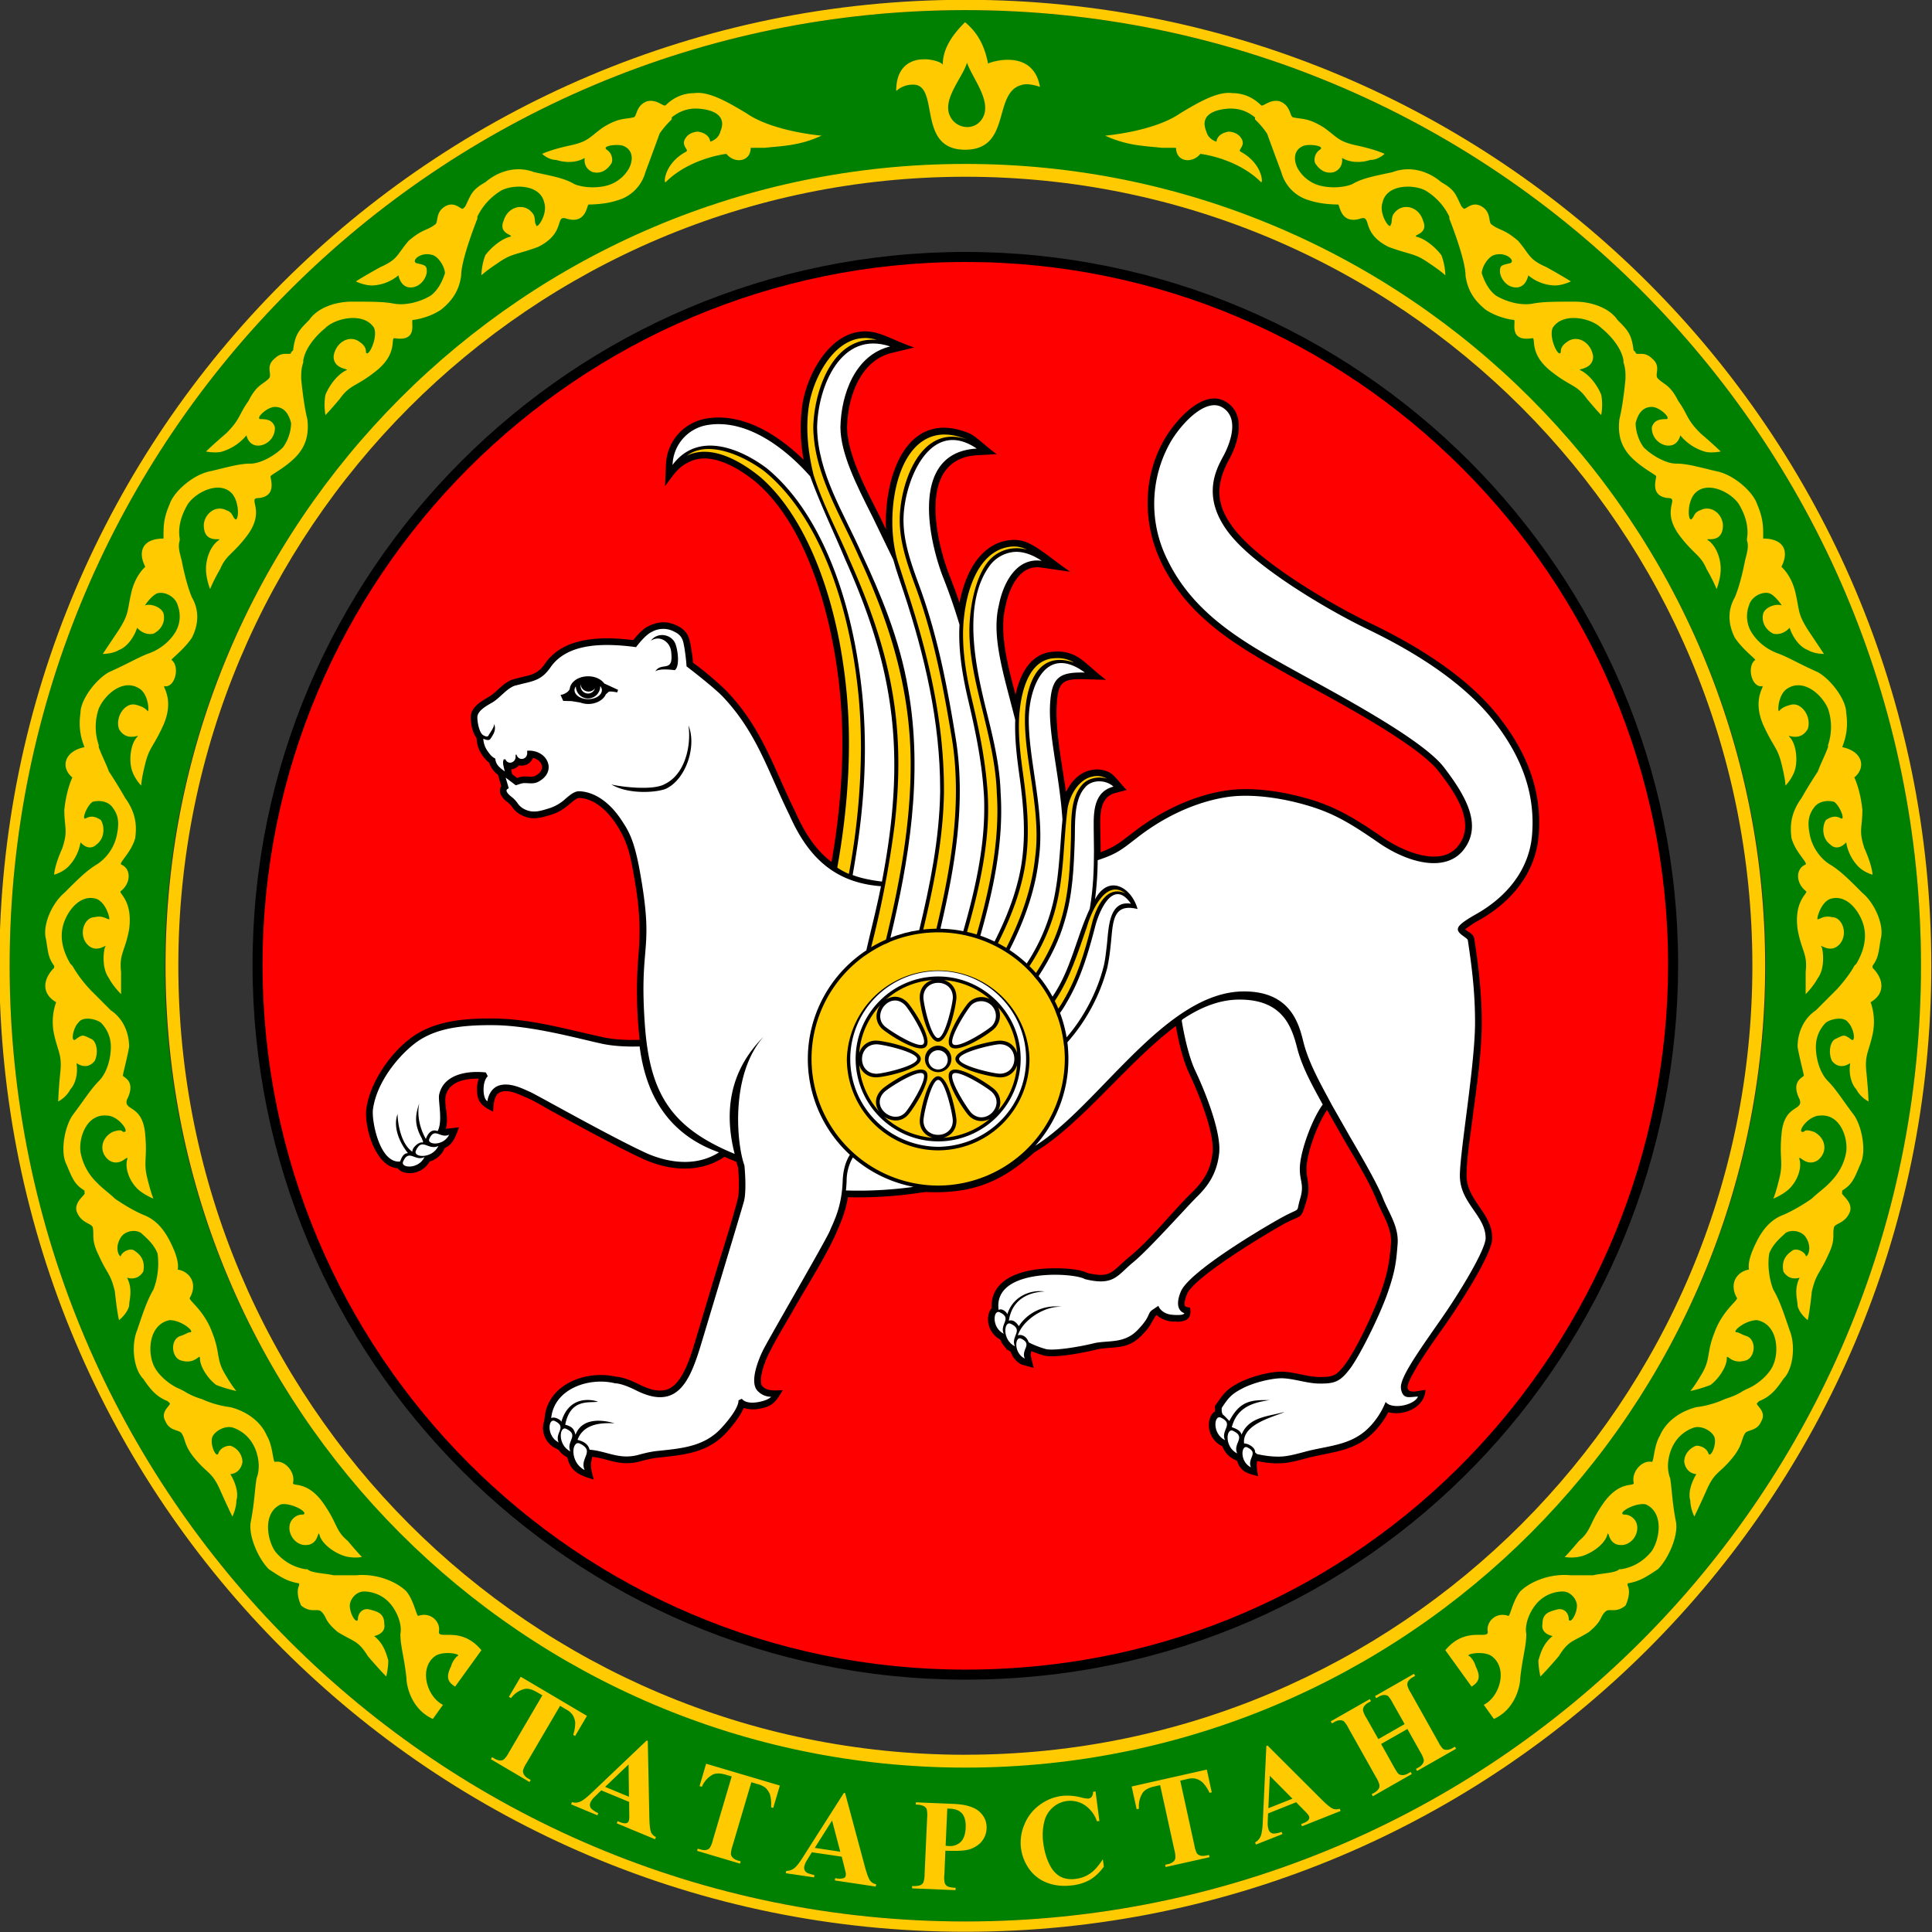 <svg xmlns="http://www.w3.org/2000/svg" viewBox="0 0 600 600" height="600mm" width="600mm"><rect x="0" y="0" width="600" height="600" fill="#333333" stroke="none"/><path style="fill:#000;fill-rule:evenodd;fill-opacity:1" d="M455.369 154.532c-8.547 0-15.501-6.955-15.501-15.546 0-8.547 6.954-15.501 15.5-15.501 8.547 0 15.501 6.954 15.501 15.501 0 8.274-6.59 15.546-15.5 15.546zm0-.266c-8.4 0-15.235-6.836-15.235-15.28 0-8.4 6.834-15.235 15.235-15.235 8.4 0 15.234 6.834 15.234 15.236 0 8.131-6.478 15.279-15.234 15.279z" transform="matrix(14.281 0 0 14.281 -6203.327 -1685.246)"/><path style="fill:green;fill-rule:evenodd;fill-opacity:1" d="M455.37 159.791c11.447 0 20.781-9.29 20.781-20.783 0-11.491-9.334-20.782-20.782-20.782-11.449 0-20.783 9.29-20.783 20.782s9.334 20.783 20.783 20.783zm-.001-3.374c9.59 0 17.408-7.782 17.408-17.409 0-9.626-7.819-17.408-17.408-17.408-9.59 0-17.41 7.782-17.41 17.408 0 9.627 7.82 17.41 17.41 17.41z" transform="matrix(14.281 0 0 14.281 -6203.327 -1685.246)"/><path style="fill:#ffcb00;fill-rule:evenodd" d="M455.37 160.015c11.57 0 21.005-9.39 21.005-21.007 0-11.615-9.435-21.006-21.006-21.006-11.572 0-21.007 9.391-21.007 21.006 0 11.616 9.435 21.007 21.007 21.007zm0-.224c11.447 0 20.781-9.29 20.781-20.783 0-11.491-9.334-20.782-20.782-20.782-11.449 0-20.783 9.29-20.783 20.782s9.334 20.783 20.783 20.783z" transform="matrix(14.281 0 0 14.281 -6203.327 -1685.246)"/><path style="fill:#ffcb00;fill-rule:evenodd" d="m447.14 155.32-.257.438-.042-.025a.837.837 0 0 0 .044-.267.375.375 0 0 0-.066-.18.44.44 0 0 0-.145-.114l-.118-.071-.73 1.246a.551.551 0 0 0-.077.163.153.153 0 0 0 .02.085.233.233 0 0 0 .095.088l.053.031-.026.044-.84-.496.026-.043.054.03a.258.258 0 0 0 .127.042.126.126 0 0 0 .082-.03.553.553 0 0 0 .101-.142l.73-1.246-.115-.067c-.109-.064-.201-.088-.277-.07a.524.524 0 0 0-.29.198l-.046-.028.257-.437zm-2.295-1.428c-.44-.53-.925-.222-.925-.396.045-.22-.176-.441-.44-.353-.044.043-.089-.308-.264-.528-.22-.22-.662-.397-1.1-.352h-.485c-.177-.045-.485-.045-.572-.133h-.044a1.048 1.048 0 0 1-.661-.395c-.176-.265-.264-.838.132-1.015.22-.043.616.177.485.222-.045 0-.133 0-.22.087-.178.177-.044.528.22.573.352.043.308-.353.352-.221.044.176.264.354.484.442.22.087.44.042.44.042s-.088-.087-.309-.35c-.264-.221-.219-.353-.484-.75-.395-.616-.747-.396-.703-.528.042-.22-.178-.485-.397-.44-.044 0-.044-.352-.176-.572-.133-.309-.442-.53-.793-.618-.352-.043-.616-.175-.616-.175a1.532 1.532 0 0 1-.397-.177l-.088-.044c-.218-.088-.483-.309-.572-.527-.132-.31-.088-.881.354-.97.262 0 .57.265.438.265-.043 0-.087.044-.22.086-.218.09-.175.486.044.53.309.089.397-.176.397-.044 0 .176.176.44.352.572.22.088.44.132.44.132s-.087-.089-.264-.396c-.176-.308-.088-.44-.264-.88-.176-.485-.528-.705-.485-.75.178-.31 0-.571-.264-.615 0 0 .044-.133-.087-.44-.133-.309-.31-.618-.661-.75-.308-.132-.617-.352-.617-.352-.088-.088-.264-.22-.352-.308l-.043-.044a1.216 1.216 0 0 1-.353-.66c-.044-.309.132-.837.572-.794.265 0 .53.397.352.353-.042-.043-.087-.043-.22 0-.264.132-.308.44-.088.616.266.177.44-.175.396 0-.044.177.045.441.22.616.133.133.353.221.353.221s-.044-.088-.132-.441c-.088-.352 0-.439-.044-.924-.044-.704-.485-.527-.397-.792.22-.44-.13-.484-.088-.53 0-.042.088-.35.133-.615 0-.308-.133-.617-.397-.792l-.44-.441a2.754 2.754 0 0 1-.397-.529l-.044-.044c-.131-.22-.22-.484-.176-.748.045-.308.353-.793.75-.66.219.088.307.483.263.44-.044 0-.132-.088-.308-.045-.22 0-.352.353-.176.574.22.263.484-.045.397.087-.045.176-.045.485.087.661.088.176.266.352.266.352v-.484c-.045-.397.086-.44.175-.925.088-.66-.263-.793-.175-.836.22-.177.22-.486 0-.574-.045-.043.22-.263.307-.57.043-.31 0-.574-.22-.88-.175-.31-.353-.574-.353-.574-.044-.133-.176-.396-.22-.529v-.044a1.229 1.229 0 0 1 0-.792c.133-.308.528-.66.88-.44.221.132.221.571.177.484-.044-.044-.088-.089-.264-.132-.22-.045-.44.264-.352.53.175.307.483.086.395.174-.13.133-.175.44-.13.66.043.22.218.397.218.397s0-.133.09-.485c.087-.352.175-.352.395-.838.264-.615-.088-.88.044-.836.22 0 .308-.438.133-.572-.043 0 .263-.219.44-.484.133-.264.176-.572 0-.88-.132-.309-.22-.792-.22-.792-.045-.177-.089-.309-.045-.441v-.044c-.044-.265.044-.528.177-.749.176-.264.704-.528.969-.22.176.22.132.66.043.529-.043-.044-.043-.133-.176-.177-.264-.132-.528.133-.484.397.043.353.44.175.308.264-.175.132-.265.396-.265.616 0 .22.09.44.09.44s.043-.132.219-.44c.132-.308.265-.308.57-.705.443-.572 0-.836.266-.836.441-.045.22-.483.265-.483.044-.045.307-.178.527-.397.222-.222.309-.485.266-.837-.088-.352-.133-.88-.133-.88 0-.133 0-.221.045-.353v-.044c.044-.264.264-.528.483-.706.22-.218.837-.35 1.058 0 .087.223-.133.662-.178.53 0-.044 0-.132-.13-.22-.221-.176-.53 0-.573.309 0 .307.396.263.264.307-.176.089-.352.309-.441.529-.044.22 0 .44 0 .44s.089-.088.31-.351c.219-.31.352-.265.748-.574.529-.396.352-.747.44-.747.528.087.352-.353.397-.397.043 0 .351-.044.616-.221.22-.176.396-.395.44-.749 0-.352.352-1.232.352-1.232v-.044a1.34 1.34 0 0 1 .529-.573c.264-.132.836-.132.925.266.087.263-.177.615-.177.483-.045-.044 0-.176-.088-.263-.176-.22-.528-.133-.617.175-.132.308.265.308.132.352-.175.044-.395.219-.529.397-.087.219-.087.439-.087.439s.087-.088.352-.263c.308-.22.397-.176.88-.354.618-.307.354-.703.618-.615.439.132.439-.308.484-.308.044 0 .351 0 .616-.088a.874.874 0 0 0 .617-.616c.132-.353.308-.837.308-.837.088-.133.176-.221.263-.31v-.043c.221-.176.441-.22.706-.176.264.044.484.176.352.486-.043.174-.221.218-.221.218s0-.175-.264-.218c0 0-.175 0-.264.13-.131.178.089.266 0 .308-.484.265-.484.705-.44.66.529-.527 1.321-.615 1.321-.615.177.22.528.176.528-.132h.308c.397-.043.75-.043 1.233-.264 0 0-1.057-.087-1.629-.484-.44-.266-.836-.486-1.145-.44-.22 0-.44.088-.615.263-.045.044-.178-.132-.396-.089-.266.089-.222.353-.31.353-.175.044-.307 0-.66.22-.308.22-.308.308-.748.398-.397.088-.573.175-.573.175s.132.132.309.132c.13.044.396.088.617-.044 0 0-.045.22.175.309.176.044.308-.045.396-.177.044-.044.044-.22-.088-.307-.132-.088.22-.133.353-.088.22.088.22.307.131.483a.792.792 0 0 1-.396.352c-.22.09-.571.09-.792 0-.221-.132-.485-.176-.882-.263-.351-.134-.747-.045-1.057.219-.307.176-.307.264-.439.529l-.044.043c-.044.045-.176-.175-.397-.043-.22.133-.132.352-.22.396-.175.132-.264.088-.57.351-.266.31-.221.397-.62.574-.395.22-.526.308-.526.308s.175.088.352.088a.938.938 0 0 0 .573-.221s.042.264.263.264c.22 0 .353-.219.353-.352 0-.132-.044-.132-.221-.175-.132-.045.088-.263.353-.176.131.043.263.264.263.396-.043.133-.132.352-.308.484-.22.132-.528.22-.792.177-.22-.045-.484-.045-.925-.045-.353 0-.748.133-.925.397-.22.22-.309.308-.351.66l-.044.044c0 .089-.177-.044-.353.132-.22.176-.044.353-.132.44-.132.133-.265.133-.44.484-.22.309-.176.397-.485.705-.308.264-.44.397-.44.397s.22.043.352 0a1.09 1.09 0 0 0 .527-.353s.046.263.31.22a.385.385 0 0 0 .308-.395c-.044-.133-.132-.177-.309-.177-.132 0 .133-.265.309-.265.22 0 .308.177.353.353a.935.935 0 0 1-.177.527c-.176.177-.485.353-.703.353-.265 0-.53.088-.926.177-.353.089-.748.44-.835.704-.134.309-.134.484-.134.704v.045c-.44 0-.573.264-.396.615 0 0-.22.178-.307.574-.09.396-.045.44-.265.792l-.353.528s.22 0 .353-.087c.131-.043.308-.22.395-.484 0 0 .133.176.353.131.177-.088.264-.264.22-.44-.043-.133-.264-.22-.396-.177-.044.044.132-.218.265-.263.175-.044.395.087.44.263a.672.672 0 0 1-.045.573c-.13.22-.352.397-.616.484-.221.088-.441.221-.837.397-.308.177-.616.615-.616.88-.044.308 0 .529.087.75-.439.087-.528.44-.264.659 0 0-.13.264-.175.706 0 .395.088.439-.045.836-.176.396-.176.572-.176.572s.176-.044.309-.176a.985.985 0 0 0 .264-.528s.176.22.353.043c.176-.13.176-.396.087-.529-.132-.086-.22-.086-.308-.043-.132.088 0-.265.132-.352.176-.043.352 0 .44.132.133.177.133.353.09.572a1.006 1.006 0 0 1-.441.66c-.221.133-.397.309-.705.617-.264.22-.484.704-.397 1.013.044.264.044.397.176.572v.044c-.263.265-.263.573.044.749 0 0-.132.308-.044.705.089.396.176.44.132.837-.043.439-.043.616-.043.616s.176-.088.263-.264c.089-.089.177-.31.133-.572 0 0 .22.175.396-.045.088-.176.045-.441-.087-.484-.177-.088-.177-.088-.309 0-.133.13-.089-.22.044-.352.088-.133.352-.089.484 0 .089.087.22.264.22.528s-.088.573-.264.748c-.175.177-.309.397-.573.748-.175.266-.264.794-.13 1.058.13.307.175.44.394.572v.045c.045.043-.219.176-.175.395.088.265.309.265.352.353.044.176-.043.264.132.615.176.398.264.398.352.793.046.442.089.617.089.617s.175-.132.22-.308c0-.132.088-.352-.045-.616 0 0 .22.087.353-.132.044-.22-.045-.354-.176-.442-.087-.087-.265 0-.307.088 0 .09-.178-.13 0-.396.086-.13.307-.176.438-.087.09.087.265.22.354.44.043.263 0 .573-.09.793-.13.22-.22.485-.352.88-.13.309-.087.837.133 1.057.176.264.309.397.528.484l.046.044c.043.045-.222.176-.09.397.09.22.308.176.352.264.089.132.044.265.309.572.264.31.352.265.528.66.176.397.265.573.265.573s.087-.176.087-.351c.045-.134 0-.352-.132-.572 0 0 .221 0 .264-.266a.383.383 0 0 0-.264-.351c-.088 0-.22.043-.264.175-.044.088-.175-.175-.132-.352.044-.131.264-.264.441-.22a.79.79 0 0 1 .44.352c.131.22.175.529.087.749-.044.263-.044.528-.13.967-.045.31.174.794.395 1.014.264.176.396.264.66.309v.043c-.089.176.044.44.044.44.22.176.353.045.441.133.132.131.043.176.352.44.352.22.44.175.66.53.263.307.397.439.397.439s.044-.177.044-.352c-.044-.133-.088-.352-.308-.528 0 0 .264-.044.22-.266 0-.22-.133-.263-.308-.308-.133-.043-.265.045-.265.221-.043.087-.176-.133-.176-.308 0-.133.133-.308.308-.308.133 0 .351.043.53.22.175.175.307.483.262.705 0 .264.089.528.133.967 0 .134.088.66.573.88l.22-.307c-.352-.176-.53-.793-.176-1.056.176-.132.616-.045.484 0a.466.466 0 0 0-.132.22c-.133.263-.044.352.088.44zm10.56-34.522c-.107.358-.612.861-.321 1.24.148.191.458.228.626.014.288-.366-.189-.91-.304-1.254zm-.042 1.892c-1.02 0-.578-1.288-1.058-1.409a.53.53 0 0 0-.44.133c0-.936.953-.688 1.013-.573 0-.369.238-.679.485-.924.291.244.425.527.5.9.06-.04.983-.335 1.128.508-.053-.022-.264-.088-.396-.044-.639.162-.213 1.409-1.232 1.409zm10.444 32.63c.44-.53.924-.222.924-.396-.045-.22.176-.441.44-.353.044.043.089-.308.264-.528.22-.22.662-.397 1.1-.352h.486c.176-.045.484-.045.572-.133h.044c.264-.044.484-.176.66-.395.177-.265.265-.838-.132-1.015-.22-.043-.615.177-.484.222.044 0 .132 0 .22.087.177.177.044.528-.22.573-.352.043-.308-.353-.352-.221-.045.176-.265.354-.485.442-.22.087-.44.042-.44.042s.088-.087.309-.35c.264-.221.219-.353.484-.75.396-.616.748-.396.704-.528-.043-.22.177-.485.397-.44.044 0 .044-.352.176-.572.132-.309.442-.53.792-.618.353-.043.616-.175.616-.175.133-.044.265-.088.397-.177l.088-.044c.219-.088.484-.309.573-.527.131-.31.087-.881-.354-.97-.263 0-.571.265-.439.265.043 0 .088.044.22.086.219.09.176.486-.044.53-.308.089-.396-.176-.396-.044 0 .176-.176.44-.352.572-.22.088-.44.132-.44.132s.086-.089.263-.396c.177-.308.089-.44.264-.88.177-.485.528-.705.485-.75-.177-.31 0-.571.264-.615 0 0-.044-.133.088-.44.132-.309.309-.618.66-.75.309-.132.617-.352.617-.352.088-.088.264-.22.353-.308l.043-.044c.176-.177.308-.397.352-.66.044-.309-.131-.837-.571-.794-.265 0-.53.397-.353.353.043-.043.088-.043.22 0 .265.132.309.44.089.616-.266.177-.441-.175-.397 0 .044.177-.044.441-.22.616-.133.133-.352.221-.352.221s.044-.088.131-.441c.088-.352 0-.439.044-.924.044-.704.485-.527.397-.792-.22-.44.13-.484.088-.53 0-.042-.088-.35-.133-.615 0-.308.133-.617.397-.792l.44-.441c.089-.088.308-.353.397-.529l.044-.044c.131-.22.22-.484.176-.748-.045-.308-.353-.793-.75-.66-.218.088-.307.483-.262.44.044 0 .131-.088.307-.045.221 0 .352.353.177.574-.221.263-.484-.045-.397.087.044.176.044.485-.087.661a1.65 1.65 0 0 1-.266.352v-.484c.045-.397-.087-.44-.175-.925-.088-.66.263-.793.175-.836-.22-.177-.22-.486 0-.574.045-.043-.22-.263-.307-.57-.043-.31 0-.574.22-.88.175-.31.353-.574.353-.574.044-.133.176-.396.22-.529v-.044a1.229 1.229 0 0 0 0-.792c-.133-.308-.529-.66-.881-.44-.221.132-.221.571-.177.484.044-.044.088-.089.265-.132.22-.045.44.264.352.53-.176.307-.484.086-.395.174.13.133.175.44.13.66-.043.22-.219.397-.219.397s0-.133-.089-.485c-.088-.352-.175-.352-.396-.838-.263-.615.089-.88-.043-.836-.22 0-.309-.438-.133-.572.043 0-.264-.219-.44-.484-.133-.264-.176-.572 0-.88.132-.309.22-.792.22-.792.044-.177.088-.309.044-.441v-.044c.044-.265-.044-.528-.177-.749-.175-.264-.703-.528-.969-.22-.176.22-.131.66-.043.529.043-.044.043-.133.176-.177.265-.132.528.133.485.397-.044.353-.441.175-.308.264.175.132.264.396.264.616 0 .22-.09.44-.09.44s-.043-.132-.218-.44c-.133-.308-.266-.308-.571-.705-.442-.572 0-.836-.266-.836-.44-.045-.22-.483-.264-.483-.044-.045-.308-.178-.528-.397-.221-.222-.308-.485-.265-.837.088-.352.132-.88.132-.88 0-.133 0-.221-.044-.353v-.044c-.044-.264-.264-.528-.484-.706-.22-.218-.837-.35-1.057 0-.088.223.132.662.177.53 0-.044 0-.132.13-.22.222-.176.53 0 .574.309 0 .307-.396.263-.265.307.176.089.353.309.441.529.044.22 0 .44 0 .44s-.088-.088-.309-.351c-.22-.31-.352-.265-.748-.574-.53-.396-.353-.747-.44-.747-.528.087-.353-.353-.397-.397-.043 0-.352-.044-.617-.221-.22-.176-.395-.395-.44-.749 0-.352-.352-1.232-.352-1.232v-.044a1.341 1.341 0 0 0-.528-.573c-.264-.132-.837-.132-.925.266-.088.263.176.615.176.483.045-.044 0-.176.088-.263.177-.22.528-.133.617.175.133.308-.264.308-.132.352.176.044.396.219.53.397.087.219.087.439.087.439s-.088-.088-.352-.263c-.309-.22-.397-.176-.881-.354-.617-.307-.353-.703-.617-.615-.44.132-.44-.308-.484-.308-.044 0-.352 0-.617-.088a.874.874 0 0 1-.616-.616c-.133-.353-.309-.837-.309-.837a1.903 1.903 0 0 0-.263-.31v-.043c-.22-.176-.44-.22-.706-.176-.264.044-.484.176-.351.486.043.174.22.218.22.218s0-.175.264-.218c0 0 .176 0 .264.13.132.178-.088.266 0 .308.484.265.484.705.44.66-.528-.527-1.32-.615-1.32-.615-.178.22-.528.176-.528-.132h-.309c-.396-.043-.749-.043-1.233-.264 0 0 1.058-.087 1.63-.484.44-.266.836-.486 1.145-.44.22 0 .44.088.615.263.044.044.177-.132.395-.089.266.089.223.353.31.353.176.044.308 0 .66.22.309.22.309.308.749.398.397.088.572.175.572.175s-.132.132-.308.132c-.131.044-.396.088-.617-.044 0 0 .045.22-.175.309-.176.044-.309-.045-.397-.177-.043-.044-.043-.22.088-.307.133-.088-.22-.133-.352-.088-.22.088-.22.307-.132.483a.791.791 0 0 0 .396.352c.22.09.572.09.793 0 .22-.132.484-.176.881-.263.352-.134.748-.045 1.057.219.307.176.307.264.44.529l.043.043c.044.045.177-.175.397-.043.22.133.132.352.22.396.176.132.264.088.571.351.266.31.22.397.62.574.394.22.526.308.526.308s-.176.088-.352.088a.939.939 0 0 1-.574-.221s-.042.264-.263.264c-.22 0-.352-.219-.352-.352 0-.132.044-.132.22-.175.132-.045-.088-.263-.352-.176-.132.043-.264.264-.264.396.044.133.132.352.308.484.22.132.528.22.792.177.22-.045.485-.045.926-.045.352 0 .748.133.925.397.22.22.308.308.35.66l.045.044c0 .089.176-.044.353.132.219.176.044.353.132.44.132.133.265.133.44.484.22.309.175.397.484.705.308.264.441.397.441.397s-.22.043-.353 0a1.09 1.09 0 0 1-.526-.353s-.046.263-.31.22a.385.385 0 0 1-.308-.395c.044-.133.132-.177.308-.177.132 0-.132-.265-.308-.265-.22 0-.309.177-.353.353 0 .132.044.352.176.527.177.177.485.353.703.353.266 0 .53.088.927.177.352.089.748.44.835.704.133.309.133.484.133.704v.045c.44 0 .574.264.396.615 0 0 .22.178.308.574.09.396.045.44.265.792l.352.528s-.22 0-.352-.087c-.132-.043-.308-.22-.395-.484 0 0-.134.176-.353.131-.177-.088-.264-.264-.22-.44.043-.133.264-.22.395-.177.044.044-.131-.218-.264-.263-.175-.044-.395.087-.44.263a.672.672 0 0 0 .045.573c.13.22.352.397.615.484.222.088.441.221.838.397.307.177.615.615.615.88.044.308 0 .529-.087.75.44.087.528.44.264.659 0 0 .131.264.175.706 0 .395-.087.439.045.836.176.396.176.572.176.572s-.176-.044-.308-.176a.985.985 0 0 1-.265-.528s-.176.22-.352.043c-.176-.13-.176-.396-.087-.529.131-.086.219-.086.307-.043.132.088 0-.265-.132-.352-.175-.043-.351 0-.44.132-.132.177-.132.353-.09.572.046.265.223.528.442.66.22.133.396.309.704.617.265.22.485.704.397 1.013-.044.264-.044.397-.176.572v.044c.264.265.264.573-.043.749 0 0 .131.308.043.705-.088.396-.176.44-.132.837.044.439.044.616.044.616s-.177-.088-.264-.264c-.089-.089-.177-.31-.133-.572 0 0-.22.175-.396-.045-.087-.176-.044-.441.088-.484.176-.088.176-.088.308 0 .133.13.089-.22-.044-.352-.088-.133-.352-.089-.483 0a.735.735 0 0 0-.22.528c0 .264.088.573.264.748.175.177.308.397.572.748.175.266.264.794.131 1.058-.131.307-.176.44-.395.572v.045c-.044.043.22.176.175.395-.088.265-.308.265-.352.353-.044.176.044.264-.131.615-.176.398-.265.398-.353.793-.045.442-.088.617-.088.617s-.176-.132-.22-.308c0-.132-.088-.352.044-.616 0 0-.22.087-.353-.132-.044-.22.045-.354.177-.442.087-.087.264 0 .307.088 0 .09.177-.13 0-.396-.087-.13-.307-.176-.439-.087-.089.087-.264.22-.353.44-.043.263 0 .573.089.793.131.22.22.485.353.88.13.309.087.837-.134 1.057-.175.264-.308.397-.528.484l-.045.044c-.043.045.222.176.09.397-.09.22-.309.176-.353.264-.088.132-.044.265-.308.572-.264.31-.353.265-.528.66-.177.397-.266.573-.266.573s-.087-.176-.087-.351c-.044-.134 0-.352.132-.572 0 0-.221 0-.264-.266 0-.176.132-.308.264-.351.088 0 .22.043.265.175.044.088.175-.175.131-.352-.043-.131-.264-.264-.44-.22a.79.79 0 0 0-.44.352c-.132.22-.176.529-.087.749.043.263.043.528.13.967.045.31-.175.794-.395 1.014-.265.176-.397.264-.66.309v.043c.088.176-.045.44-.045.44-.22.176-.352.045-.44.133-.132.131-.044.176-.353.44-.352.22-.44.175-.66.53-.263.307-.397.439-.397.439s-.044-.177-.044-.352c.044-.133.089-.352.309-.528 0 0-.265-.044-.22-.266 0-.22.132-.263.307-.308.133-.043.265.045.265.221.044.087.177-.133.177-.308 0-.133-.133-.308-.309-.308a.762.762 0 0 0-.529.22c-.175.175-.308.483-.263.705 0 .264-.088.528-.133.967 0 .134-.088.66-.572.88l-.22-.307c.351-.176.529-.793.176-1.056-.176-.132-.617-.045-.484 0a.467.467 0 0 1 .132.22c.132.263.044.352-.089.44zm-17.749 3.299-.606-.251-.143.138a.43.43 0 0 0-.093.124c-.02.05-.015.093.015.132a.52.52 0 0 0 .155.101l-.019.047-.571-.238.019-.048a.259.259 0 0 0 .184-.013c.057-.025.142-.093.255-.2l1.185-1.127.024.01.034 1.676c.004.16.017.266.04.317a.221.221 0 0 0 .103.096l-.018.048-.833-.346.019-.048.034.015c.068.028.12.038.153.03a.072.072 0 0 0 .053-.047.171.171 0 0 0 .011-.05c.001-.009.004-.046.001-.112zm-.004-.112-.009-.702-.51.487zm3.281-.244-.144.487-.047-.015a.823.823 0 0 0-.021-.269.386.386 0 0 0-.107-.16.502.502 0 0 0-.168-.075l-.133-.04-.41 1.387a.649.649 0 0 0-.035.176.14.14 0 0 0 .041.078.24.24 0 0 0 .113.062l.059.018-.014.049-.934-.278.014-.047.06.016c.052.016.096.02.133.01a.14.14 0 0 0 .073-.048.577.577 0 0 0 .063-.163l.41-1.386-.13-.038c-.119-.035-.214-.036-.284-.001a.534.534 0 0 0-.235.264l-.05-.015.143-.486zm1.346 1.547-.65-.096-.105.17a.416.416 0 0 0-.06.142c-.008.052.007.095.046.124.02.019.08.038.174.06l-.007.05-.613-.09.007-.05a.293.293 0 0 0 .175-.058c.05-.04.118-.125.2-.258l.88-1.381.026.004.435 1.618c.043.154.08.252.117.296a.215.215 0 0 0 .122.068l-.007.051-.89-.133.007-.05.037.006a.3.3 0 0 0 .155-.009c.022-.01.034-.03.039-.058a.127.127 0 0 0-.001-.051c0-.01-.01-.045-.025-.11zm-.032-.108-.178-.679-.377.596zm2.286-.022-.022.519a.514.514 0 0 0 .01.191.13.13 0 0 0 .062.067c.032.016.09.026.173.03l-.003.051-.943-.039v-.052a.426.426 0 0 0 .177-.016.141.141 0 0 0 .067-.06.551.551 0 0 0 .027-.19l.055-1.214a.609.609 0 0 0-.01-.193.144.144 0 0 0-.063-.064.41.41 0 0 0-.173-.032l.001-.05.812.034c.265.01.455.067.568.167.11.1.164.222.158.367a.476.476 0 0 1-.127.307.587.587 0 0 1-.318.164c-.088.016-.24.022-.45.013zm.041-.916-.036.808c.03.004.053.006.068.006a.331.331 0 0 0 .262-.09c.063-.062.1-.166.106-.307.006-.138-.02-.24-.077-.308-.058-.067-.146-.102-.266-.107zm3.224-.373.084.643-.053.006a.69.69 0 0 0-.273-.356.572.572 0 0 0-.692.06.582.582 0 0 0-.177.29 1.207 1.207 0 0 0-.026.471c.02.166.061.315.122.445.058.131.137.226.235.285.098.057.218.077.359.057a.701.701 0 0 0 .31-.12c.09-.063.179-.166.27-.306l.022.161c-.09.122-.187.216-.293.28a.996.996 0 0 1-.383.125c-.197.027-.378.01-.54-.048a.844.844 0 0 1-.399-.294.996.996 0 0 1-.186-.459.995.995 0 0 1 .074-.521.968.968 0 0 1 .324-.42c.146-.11.306-.176.482-.2.13-.016.27-.007.422.03a.556.556 0 0 0 .166.027.104.104 0 0 0 .07-.042.174.174 0 0 0 .029-.107zm2.42-.475.107.495-.048.01a.783.783 0 0 0-.15-.224.359.359 0 0 0-.169-.087.485.485 0 0 0-.183.016l-.135.031.308 1.409a.63.63 0 0 0 .054.172c.015.021.041.037.074.048.035.01.077.01.128-.001l.062-.013.01.05-.953.213-.01-.049.06-.014a.254.254 0 0 0 .122-.058.13.13 0 0 0 .04-.077.566.566 0 0 0-.022-.171l-.31-1.412-.13.03c-.123.028-.207.074-.25.138a.54.54 0 0 0-.08.346l-.051.01-.108-.494zm1.943.71-.612.244-.007.199a.424.424 0 0 0 .02.154c.019.05.052.077.1.084a.506.506 0 0 0 .182-.036l.019.047-.577.229-.018-.047c.058-.034.1-.08.123-.14.023-.057.039-.164.045-.321l.077-1.636.025-.01 1.182 1.18c.113.112.195.177.247.197.04.014.087.014.141-.002l.019.048-.839.333-.018-.048.034-.014c.069-.026.112-.054.13-.084.015-.021.016-.045.007-.071a.179.179 0 0 0-.027-.044 1.125 1.125 0 0 0-.076-.081zm-.08-.077-.493-.497-.032.705zm1.927-1.19.282.505c.046.083.08.133.102.15.02.014.049.022.084.022a.239.239 0 0 0 .121-.038l.054-.03.025.045-.848.483-.024-.045.053-.03a.27.27 0 0 0 .1-.09.131.131 0 0 0 .015-.085.607.607 0 0 0-.072-.16l-.601-1.07a.594.594 0 0 0-.101-.15.14.14 0 0 0-.084-.023.252.252 0 0 0-.121.039l-.053.03-.026-.045.848-.484.025.046-.054.03a.267.267 0 0 0-.1.09.128.128 0 0 0-.017.086.54.54 0 0 0 .072.158l.26.461.572-.327-.26-.46a.65.65 0 0 0-.099-.149.137.137 0 0 0-.085-.024.24.24 0 0 0-.122.039l-.052.03-.026-.045.847-.484.026.045-.054.03a.266.266 0 0 0-.1.09.13.13 0 0 0-.016.086.55.55 0 0 0 .072.158l.601 1.072a.6.6 0 0 0 .1.149c.021.015.05.023.085.023a.254.254 0 0 0 .123-.038l.053-.03.025.044-.847.483-.025-.044.052-.03a.259.259 0 0 0 .1-.09.134.134 0 0 0 .017-.086.638.638 0 0 0-.073-.16l-.282-.503z" transform="matrix(14.281 0 0 14.281 -6203.327 -1685.246)"/><path style="fill:#ffcb00;fill-rule:evenodd" d="M455.37 156.445c9.599 0 17.392-7.794 17.392-17.437 0-9.642-7.793-17.437-17.393-17.437-9.6 0-17.393 7.795-17.393 17.437 0 9.643 7.794 17.437 17.393 17.437zm0-.28c9.445 0 17.114-7.668 17.114-17.157 0-9.488-7.669-17.158-17.115-17.158-9.446 0-17.115 7.67-17.115 17.158 0 9.489 7.67 17.158 17.115 17.158z" transform="matrix(14.281 0 0 14.281 -6203.327 -1685.246)"/><path style="fill:red;fill-rule:evenodd;fill-opacity:1" d="M455.369 154.314c-8.427 0-15.283-6.857-15.283-15.327 0-8.428 6.856-15.284 15.283-15.284 8.426 0 15.282 6.856 15.282 15.284 0 8.157-6.498 15.327-15.282 15.327z" transform="matrix(14.281 0 0 14.281 -6203.327 -1685.246)"/><path style="fill:#eceded;fill-rule:evenodd" d="M449.002 128.206v.021l.013-.01z" transform="matrix(14.281 0 0 14.281 -6203.327 -1685.246)"/><path style="fill:#000;fill-rule:evenodd;fill-opacity:1" d="M454.716 138.81c1.269 0 2.297 1.008 2.297 2.25 0 1.243-1.028 2.25-2.297 2.25-1.268 0-2.296-1.007-2.296-2.25 0-1.242 1.028-2.25 2.296-2.25z" transform="matrix(14.281 0 0 14.281 -6203.327 -1685.246)"/><path style="fill:#000;fill-rule:evenodd;fill-opacity:1" d="M447.26 149.684c-.064.2-.022.295.028.496-.273-.08-.508-.157-.574-.481a.52.52 0 0 1-.193-.166l-.06-.03a.49.49 0 0 1-.248-.606l.007-.065c.073-.735.916-1.038 1.555-.887.153.004.385.11.507.17.186.094.43.182.633.095.33-.144.504-.788.598-1.101l.385-1.284c.172-.57.368-1.16.518-1.733.044-.17.028-.519.009-.707a2.09 2.09 0 0 1-.037-.114l-.089-.037a6.388 6.388 0 0 1-.167-.071l-.042.026c-.53.335-1.185.27-1.733.018-.368-.17-.73-.363-1.087-.553-.316-.169-.63-.34-.945-.512-.144-.08-.332-.196-.48-.259-.165-.066-.372-.184-.556-.138-.184.046-.176.289-.19.436-.225-.115-.351-.193-.351-.482 0-.071.01-.158.038-.236-.291-.007-.65.065-.718.378-.039.208.078.459.002.714l.009-.003.278-.03c-.068.183-.115.36-.309.45l-.008.017a.511.511 0 0 1-.32.276c-.174.307-.574.307-.697.146-.49-.03-.732-.912-.68-1.296.081-.607.592-1.317 1.107-1.63.497-.3 1.115-.336 1.68-.33.805.01 1.573.236 2.351.405.256.056.539.067.8.059h.005a9.62 9.62 0 0 1-.024-1.866c.055-.653.004-1.13-.114-1.78-.08-.444-.146-.709-.394-1.077-.173-.256-.455-.528-.783-.537-.056-.001-.162.094-.202.128-.127.11-.246.186-.407.236-.227.071-.416.125-.643.01a.523.523 0 0 1-.207-.18.448.448 0 0 0-.09-.094c-.08-.062-.177-.152-.174-.26 0-.04.01-.071.029-.098l-.073-.25a.473.473 0 0 1-.188-.257.743.743 0 0 1-.174-.198.643.643 0 0 1-.1-.31l-.003-.032c-.092-.118-.126-.32-.126-.448 0-.23.238-.352.405-.453.18-.113.293-.298.516-.374l.214-.054c.232-.05.347-.094.485-.294.34-.485.967-.563 1.515-.54.13.006.26.018.39.034l.003-.004h.01c.1-.12.21-.25.352-.31.21-.093.383-.1.596 0 .23.111.268.25.307.483.015.094.036.223.041.325.227.158.587.466.753.64.753.793 1.005 1.66 1.475 2.609.202.46.449.83.784 1.083.148-.85.235-1.715.235-2.577 0-.343-.014-.687-.045-1.028-.134-1.507-.64-3.638-1.845-4.665-.36-.29-.957-.662-1.43-.434-.255.123-.314.235-.536.533l.02-.469c.02-.498.363-.898.854-.999.798-.146 1.573.338 2.14.893a3.73 3.73 0 0 1-.024-1.219c.125-.756.743-1.807 1.656-1.527.212.065.49.21.773.304l-.488.118c-.698.169-.959.982-.972 1.617.005.59.42 1.362.683 1.883l.164.338c-.05-1.184.465-2.645 1.809-2.09.145.059.4.318.599.453l-.427.024c-1.29.073-.91 1.81-.61 2.59.08.206.157.41.227.617.109-.56.367-1.128.879-1.313.224-.074.441-.078.654.032.293.152.594.421.874.607l-.638-.092c-.47-.068-.697.468-.77.85-.144.573.065 1.336.219 1.915.105-.473.346-.921.852-.935a.84.84 0 0 1 .5.116c.171.103.398.337.616.497l-.463-.013c-.47-.013-.577.049-.607.529-.038.561.106 1.272.2 1.923.11-.226.291-.424.535-.473a.573.573 0 0 1 .43.06c.108.063.223.245.356.37l-.252.066c-.39.103-.32.61-.32.915.002.117.004.234.004.352v.019c.253-.092.378-.176.613-.358l.125-.096c.585-.447 1.308-.797 2.045-.894.58-.075 1.258.042 1.813.211.592.183 1.031.468 1.536.816.4.276 1.25.676 1.641.187.413-.517-.1-1.201-.42-1.62-.46-.602-2.317-1.582-3.05-1.983-1.176-.652-2.35-1.272-2.972-2.538-.422-.861-.424-1.887.066-2.72.223-.376.822-1.09 1.316-.806.464.268.288.889.08 1.262-.306.568-.29 1.003.127 1.531.571.726 2.105 1.625 2.948 2.03 1.005.483 2.11 1.156 2.803 2.048.594.76.938 1.604.854 2.577-.07.816-.599 1.438-1.291 1.83a2.18 2.18 0 0 0-.307.2c.06.06.189.092.201.22.093.607.16 1.193.16 1.808 0 .675-.116 1.43-.203 2.102-.047.377-.127.85-.127 1.227 0 .54.558.811.558 1.361 0 .366-.781 1.54-1.027 1.89-.14.2-.815 1.127-.815 1.353v.01c.025.15.282.047.39.047-.014.377-.471.575-.808.483-.1.194-.247.381-.408.52-.401.343-.86.348-1.343.475-.163.043-.335.092-.502.11-.182.02-.41-.001-.596-.043-.03.094.006.232.015.33-.22-.062-.373-.083-.456-.334l-.061-.03a.511.511 0 0 1-.256-.284l-.008-.004c-.363-.182-.346-.65-.152-.756a.716.716 0 0 1-.002-.048c0-.079-.009-.066.039-.126.147-.218.227-.314.464-.44.251-.137.702-.263.986-.25.268.014.533.115.797.115.285 0 .355-.032.532-.261.264-.346.649-1.184.796-1.605.136-.391.18-.629.212-1.033.028-.34-.197-.648-.315-.954-.168-.423-.482-.92-.714-1.32l-.36-.634c-.2.291-.406.85-.442 1.185-.033.316.104.431-.005.788-.135.45-.088.28-.526.525-.398.225-1.917 1.134-2.073 1.507-.015.035-.096.247-.022.275l.088.02c.054.278-.134.32-.382.3a.57.57 0 0 1-.344-.14l-.006.004c-.007.005-.016.011-.02.02-.11.178-.119.232-.283.402-.343.36-.63.236-1.026.33-.249.062-.884.186-1.118.123a2.089 2.089 0 0 1-.268-.095c-.015.043-.026.079-.015.102l.062.262-.258-.07a.468.468 0 0 1-.242-.28.52.52 0 0 1-.072-.05l-.025.014.01-.028a.506.506 0 0 1-.14-.202c-.304-.162-.32-.535-.186-.684a.651.651 0 0 1 .1-.406c.192-.298.604-.405.935-.443.235-.026.812-.036 1.043.085.53.127.535-.039.908-.343.49-.4.922-.973 1.38-1.418.255-.251.4-.496.437-.86.043-.439-.312-1.301-.505-1.709-.138-.29-.237-.704-.293-1.04-1.06.794-2.068 2.15-3.077 2.748-.692.62-1.311.909-2.367.862l-.24.033a8.938 8.938 0 0 1-1.448.08c-.04.251-.117.471-.234.731l-.028.067c-.225.502-.612 1.108-.89 1.594-.183.322-.4.67-.563 1.003-.08.153-.177.416-.177.59 0 .04.005.1.036.13.114.115.293.082.44.082-.139.23-.206.348-.494.4a.718.718 0 0 1-.357-.014c-.088.217-.317.472-.378.538-.415.453-.954.485-1.523.547a2.912 2.912 0 0 0-.365.081c-.428.107-.656-.057-1.022-.104zm5.46-8.65a2.06 2.06 0 0 1 4.117 0c0 1.136-.925 2.06-2.06 2.06a2.06 2.06 0 0 1-2.058-2.06zm-7.207-6.193.11.083c.048-.016.093-.032.153-.033.067-.002.177.019.236-.011.248-.126.16-.342-.046-.393a.261.261 0 0 1-.302.162.277.277 0 0 1-.173.088l.004.016z" transform="matrix(14.281 0 0 14.281 -6203.327 -1685.246)"/><path style="fill:#fff;fill-rule:evenodd" d="M452.866 141.034c0 1.062.862 1.9 1.912 1.911 1.054-.012 1.912-.846 1.912-1.91 0-1.053-.86-1.912-1.912-1.912a1.915 1.915 0 0 0-1.912 1.911zm.117 0a1.8 1.8 0 0 0 1.795 1.793 1.796 1.796 0 0 0 1.794-1.793c0-.987-.808-1.793-1.794-1.793-.988 0-1.795.806-1.795 1.793z" transform="matrix(14.281 0 0 14.281 -6203.327 -1685.246)"/><path style="fill:#eceded;fill-rule:evenodd" d="M456.695 136.633Z" transform="matrix(14.281 0 0 14.281 -6203.327 -1685.246)"/><path style="fill:#ffcb00;fill-rule:evenodd" d="M457.532 141.034a2.763 2.763 0 0 1-2.754 2.754 2.76 2.76 0 0 1-2.754-2.754c0-.93.463-1.754 1.17-2.252h.003c.134-.093.273-.176.423-.246l-.001.003c.032-.014.064-.03.096-.043v-.003a2.759 2.759 0 0 1 3.145.74l-.002.001.057.069.001-.001c.114.138.213.29.298.45v.002c.06.115.08.145.156.358l.001-.002c.074.207.12.422.144.64l.002-.001c.009.093.015.19.015.286zm-4.74 0a1.987 1.987 0 0 1 3.972 0 1.99 1.99 0 0 1-1.986 1.988 1.988 1.988 0 0 1-1.986-1.988z" transform="matrix(14.281 0 0 14.281 -6203.327 -1685.246)"/><path style="fill:#fff;fill-rule:evenodd" d="M446.985 149.398c-.177-.083-.229.409.105.576-.121-.257.242-.41-.105-.576zM446.44 148.907c-.143-.07-.186.33.085.467-.098-.208.197-.332-.085-.467z" transform="matrix(14.281 0 0 14.281 -6203.327 -1685.246)"/><path style="fill:#fff;fill-rule:evenodd" d="M446.69 149.078c-.151-.072-.195.348.09.492-.104-.22.207-.35-.09-.492zM443.712 142.771c-.061.134.31.166.432-.09-.192.097-.313-.176-.432.09z" transform="matrix(14.281 0 0 14.281 -6203.327 -1685.246)"/><path style="fill:#fff;fill-rule:evenodd" d="M443.42 143.028c-.068.153.353.187.49-.102-.219.11-.355-.198-.49.102z" transform="matrix(14.281 0 0 14.281 -6203.327 -1685.246)"/><path style="fill:#fff;fill-rule:evenodd" d="M443.142 143.265c-.065.144.335.178.466-.097-.207.104-.337-.188-.466.097zM456.582 147.116c-.134-.064-.173.308.08.435-.092-.196.182-.31-.08-.435zM456.118 146.543c-.143-.068-.186.33.086.468-.098-.21.196-.333-.087-.468z" transform="matrix(14.281 0 0 14.281 -6203.327 -1685.246)"/><path style="fill:#fff;fill-rule:evenodd" d="M456.356 146.793c-.149-.07-.195.348.092.492-.105-.22.206-.35-.092-.492zM461.5 149.48c-.132-.062-.173.31.08.436-.091-.195.183-.31-.08-.435zM460.926 148.834c-.15-.072-.196.348.09.491-.103-.22.209-.35-.09-.491z" transform="matrix(14.281 0 0 14.281 -6203.327 -1685.246)"/><path style="fill:#fff;fill-rule:evenodd" d="M461.191 149.122c-.15-.073-.196.348.09.491-.103-.22.207-.35-.09-.491zM456.314 146.728c.065-.027.147.004.217.117a.956.956 0 0 1 .933-.42c-.364-.023-.845.278-.954.623.049-.029.185-.007.236.149.121.065.268.117.369.145.171.046.738-.047 1.045-.124.305-.073.66.02.956-.29.297-.308.2-.356.326-.441l.124-.084s.057.179.317.196c.259.02.247-.037.247-.037s-.247-.057-.075-.47c.173-.412 1.618-1.285 2.136-1.577.517-.29.354-.092.458-.44.106-.348-.038-.393 0-.763.04-.364.27-.983.49-1.284l-.001-.007c-.247-.448-.455-.83-.557-1.238-.116-.448-.313-1.05-1.27-1.039-.46.004-.878.201-1.22.43l-.017.023s.105.695.297 1.097c.191.405.565 1.307.518 1.785-.049.478-.279.751-.48.95-.201.196-1.044 1.144-1.389 1.426-.344.28-.412.526-1.053.367-.226-.142-2.008-.252-1.874.673.058-.048.173.036.188.093.124-.395.505-.54.811-.497-.437.022-.72.24-.777.637z" transform="matrix(14.281 0 0 14.281 -6203.327 -1685.246)"/><path style="fill:#fff;fill-rule:evenodd" d="M457.61 141.034c0 .725-.272 1.386-.72 1.887 1.38-.864 2.816-3.336 4.52-3.355 1.032-.01 1.213.706 1.309 1.093.106.425.326.83.58 1.3l.05.093.372.653c.283.487.604 1.04.722 1.339.132.34.356.63.326 1.018-.031.391-.052.585-.22 1.069-.174.497-.61 1.373-.819 1.645-.214.279-.33.318-.647.318-.275 0-.53-.1-.803-.115-.208-.01-.635.083-.91.233-.221.117-.284.2-.415.395a.07.07 0 0 0-.012.044c0 .03-.002.064.023.116.02.004.123.123.144.14.234-.437.463-.461.877-.453-.37.05-.713.159-.823.588.09.033.19.07.211.164.162-.4.602-.396.932-.496-.138.086-.93.244-.876.686.096 0 .251.095.237.19.01.011.033.033.043.04.055.014.343.077.587.05.141-.015.298-.057.48-.106.459-.12.916-.129 1.287-.445.29-.25.414-.564.416-.567l.028-.065c.132.172.62.075.704-.116-.173 0-.33.08-.371-.172l-.002-.03c0-.225.325-.698.841-1.435.482-.686 1.002-1.573 1.002-1.808 0-.495-.56-.759-.56-1.361 0-.222.06-.696.13-1.245.095-.736.2-1.57.2-2.084 0-.63-.062-1.165-.157-1.788-.005-.054-.208-.129-.217-.233-.004-.066.058-.143.395-.334.726-.41 1.158-1.018 1.218-1.715.074-.862-.196-1.672-.824-2.476-.563-.725-1.491-1.4-2.752-2.007-.852-.41-2.42-1.333-2.999-2.07-.627-.795-.297-1.399-.14-1.69.074-.133.416-.812-.026-1.067-.347-.2-.861.32-1.118.754a2.719 2.719 0 0 0-.06 2.582c.606 1.237 1.777 1.847 2.91 2.476 1.062.58 2.665 1.456 3.095 2.02.471.617.85 1.261.42 1.8-.395.493-1.207.276-1.837-.158-.607-.42-.966-.634-1.497-.797-.63-.193-1.269-.268-1.752-.207-.38.05-1.142.229-1.975.866l-.124.096c-.255.197-.372.289-.766.418a7.093 7.093 0 0 1-.058.852c.303-.563.798-.253.925.21-.572-.142-.53.328-.587.805a4.13 4.13 0 0 1-.071.47 3.982 3.982 0 0 1-.868 1.623c.014.118.022.24.022.362z" transform="matrix(14.281 0 0 14.281 -6203.327 -1685.246)"/><path style="fill:#ffcb00;fill-rule:evenodd" d="M449.312 127.916c.537-.26 1.18.127 1.583.452.998.85 1.709 2.632 1.898 4.764.03.336.045.683.045 1.04 0 .85-.084 1.755-.254 2.702.083.055.167.1.252.137a15.31 15.31 0 0 0 .263-2.743c0-.39-.018-.773-.053-1.142-.22-2.22-.97-3.997-2.053-4.876-.407-.303-1.194-.697-1.681-.334z" transform="matrix(14.281 0 0 14.281 -6203.327 -1685.246)"/><path style="fill:#fff;fill-rule:evenodd" d="M451.995 128.365c-.54-.612-1.391-1.27-2.257-1.112a.906.906 0 0 0-.736.863c.546-.732 1.45-.372 2.041.067 1.102.895 1.861 2.693 2.085 4.935.13 1.34.026 2.595-.21 3.917.202.077.422.115.637.142.52-2.709.303-4.549-.792-6.99-.257-.616-.538-1.191-.768-1.822z" transform="matrix(14.281 0 0 14.281 -6203.327 -1685.246)"/><path style="fill:#ffcb00;fill-rule:evenodd" d="M453.32 138.606c.103-.062.212-.118.323-.167.282-1.163.537-2.468.537-3.81 0-1.623-.453-3.079-1.138-4.544-.395-.899-.966-1.773-.98-2.788.017-.78.41-1.979 1.38-1.9-.822-.252-1.363.758-1.471 1.412-.08.483-.028 1.015.098 1.528.198.63.548 1.284.77 1.818.894 1.995 1.24 3.56.998 5.74l-.008.067a21.696 21.696 0 0 1-.509 2.644z" transform="matrix(14.281 0 0 14.281 -6203.327 -1685.246)"/><path style="fill:#fff;fill-rule:evenodd" d="M453.74 138.4c.197-.08.408-.136.626-.168.237-.988.437-1.976.455-2.992v-.073c0-1.461-.336-2.903-.792-4.282-.092-.284-.15-.426-.227-.708l-.452-.933c-.357-.706-.693-1.375-.698-1.946.015-.718.32-1.574 1.082-1.758-1.077-.362-1.572.885-1.589 1.757.012 1.003.584 1.866.973 2.755.395.842.824 1.85 1.005 2.928.34 1.894.006 3.793-.384 5.42z" transform="matrix(14.281 0 0 14.281 -6203.327 -1685.246)"/><path style="fill:#ffcb00;fill-rule:evenodd" d="M454.455 138.22a2.7 2.7 0 0 1 .285-.018c.216-.919.424-1.941.424-2.996 0-.377-.025-.76-.088-1.141-.186-1.116-.392-2.217-.783-3.28-.173-.474-.351-.961-.351-1.468 0-.785.447-2.105 1.455-1.756-1.507-.62-1.852 1.655-1.475 2.72l.185.577c.461 1.398.8 2.85.797 4.334V135.244c-.017 1.008-.216 1.995-.45 2.977z" transform="matrix(14.281 0 0 14.281 -6203.327 -1685.246)"/><path style="fill:#fff;fill-rule:evenodd" d="M454.826 138.202c.17.004.337.021.498.054.234-.817.456-1.75.456-2.666 0-.11 0-.218-.009-.326-.047-.748-.196-1.42-.356-2.102-.086-.377-.179-.866-.179-1.358 0-.072.002-.143.006-.212a12.252 12.252 0 0 0-.362-1.044c-.322-.84-.71-2.705.737-2.787-1.03-.7-1.593.744-1.593 1.554 0 .494.177.975.348 1.442.392 1.067.603 2.173.786 3.294.063.387.09.774.09 1.156 0 1.054-.206 2.076-.421 2.995z" transform="matrix(14.281 0 0 14.281 -6203.327 -1685.246)"/><path style="fill:#ffcb00;fill-rule:evenodd" d="M455.406 138.272c.07.016.142.035.21.056.23-.812.45-1.742.45-2.687 0-.13-.004-.26-.013-.388-.017-.592-.162-1.186-.302-1.759-.15-.607-.294-1.191-.294-1.768 0-.453.107-1.106.383-1.476a.8.8 0 0 1 .868-.29c-.174-.09-.35-.087-.541-.023-.66.238-.848 1.247-.848 1.866 0 .486.09.97.176 1.34.163.684.31 1.361.36 2.115.006.112.01.221.01.332 0 .922-.225 1.86-.459 2.682z" transform="matrix(14.281 0 0 14.281 -6203.327 -1685.246)"/><path style="fill:#fff;fill-rule:evenodd" d="M455.695 138.354c.106.036.21.079.309.127.344-.68.545-1.289.608-1.856.069-.584.01-1.179-.058-1.685-.053-.38-.116-.83-.1-1.278a59.087 59.087 0 0 0-.11-.424c-.21-.799-.39-1.49-.245-2.076.086-.446.364-1.041.932-.96-.168-.11-.419-.235-.673-.183a.747.747 0 0 0-.453.28c-.63.85-.292 2.293-.075 3.175.143.578.29 1.175.306 1.775.073 1.088-.176 2.174-.441 3.105z" transform="matrix(14.281 0 0 14.281 -6203.327 -1685.246)"/><path style="fill:#ffcb00;fill-rule:evenodd" d="M456.078 138.517c.062.032.122.067.182.102.356-.705.56-1.349.625-1.956.082-.594-.009-1.194-.095-1.78-.063-.42-.125-.825-.125-1.223 0-.614.204-1.547 1.071-1.244a.699.699 0 0 0-.417-.096c-.663.019-.786.978-.786 1.478 0 .39.055.776.104 1.132.046.348.09.74.09 1.142 0 .187-.009.375-.032.561-.065.579-.268 1.196-.617 1.884z" transform="matrix(14.281 0 0 14.281 -6203.327 -1685.246)"/><path style="fill:#fff;fill-rule:evenodd" d="M456.33 138.665c.133.087.258.187.374.293a4.14 4.14 0 0 0 .487-1.017c.168-.512.206-1.033.248-1.586.011-.172.025-.346.042-.523-.067-.994-.313-1.868-.268-2.537.036-.561.206-.678.755-.663-.88-.646-1.22.37-1.22 1.027 0 .393.062.792.123 1.212.087.595.178 1.2.097 1.801-.067.622-.274 1.274-.639 1.993z" transform="matrix(14.281 0 0 14.281 -6203.327 -1685.246)"/><path style="fill:#ffcb00;fill-rule:evenodd" d="M456.764 139.016c.049.048.095.097.141.149.254-.39.431-.765.54-1.14.178-.58.2-1.173.22-1.751.011-.364-.028-.887.233-1.188.122-.158.368-.206.551-.146a.43.43 0 0 0-.323-.044c-.249.05-.465.33-.532.679-.034.261-.054.53-.073.787-.038.532-.081 1.083-.25 1.603a4.276 4.276 0 0 1-.507 1.05z" transform="matrix(14.281 0 0 14.281 -6203.327 -1685.246)"/><path style="fill:#fff;fill-rule:evenodd" d="M456.962 139.232c.116.14.217.288.303.447.406-.597.507-1.259.81-1.913v-.002c.076-.431.091-.86.091-1.246 0-.122-.002-.238-.004-.35 0-.385-.06-.928.428-1.056-.164-.155-.482-.161-.626.027-.246.281-.204.802-.216 1.137-.02.583-.042 1.184-.223 1.772-.112.39-.297.78-.562 1.184z" transform="matrix(14.281 0 0 14.281 -6203.327 -1685.246)"/><path style="fill:#ffcb00;fill-rule:evenodd" d="M457.314 139.774c.028.054.053.11.077.167.04-.058.078-.116.111-.176.293-.492.462-1.054.602-1.606.065-.293.282-.938.745-.727-.462-.346-.774.501-.843.748-.192.548-.364 1.108-.692 1.594z" transform="matrix(14.281 0 0 14.281 -6203.327 -1685.246)"/><path style="fill:#fff;fill-rule:evenodd" d="M457.428 140.034c.064.17.112.346.143.53.371-.427.666-.991.803-1.534.032-.12.051-.288.071-.46.041-.348.031-.994.525-.911-.4-.582-.71.208-.784.52-.145.558-.314 1.127-.613 1.627-.042.077-.09.153-.145.228zM452.86 143.12a2.829 2.829 0 0 1 .356-4.447c.105-.464.227-.93.318-1.395-1.016-.076-1.59-.641-1.992-1.551-.456-.923-.7-1.782-1.447-2.57-.204-.213-.77-.646-.776-.65l-.014-.012v-.019c0-.002-.011-.166-.042-.36-.031-.186-.046-.288-.227-.375a.504.504 0 0 0-.475.001c-.155.067-.335.317-.339.317l-.013.021-.025-.004s-.208-.03-.443-.04c-.504-.022-1.085.043-1.39.477-.158.23-.299.292-.571.352l-.208.052c-.174.06-.314.255-.477.358-.107.064-.338.177-.338.33 0 .105.04.344.132.392.042.023.09.04.109.005.048-.086.127-.178.123-.253.056.133-.026.244-.079.323-.036.055-.121.011-.156 0a.517.517 0 0 0 .075.24c.056.083.105.153.186.19.01.14.107.206.206.279-.013-.063-.05-.173-.032-.231.003-.01.004-.02.008-.028l.037-.006c.022.056.074.086.127.073.06-.017.096-.063.096-.13v-.008c0-.008 0-.018-.003-.027l.02-.012c.019.061.062.098.115.098.067 0 .12-.054.12-.126v-.006c0-.014 0-.03-.003-.045l.016-.002c.43-.023.65.46.223.678-.102.052-.204.024-.298.027-.064 0-.122.03-.187.047l-.22-.167.068.231c-.02.011-.049.025-.049.052 0 .016.011.061.119.144a.585.585 0 0 1 .117.123.383.383 0 0 0 .156.138c.183.091.339.041.534-.02a.928.928 0 0 0 .356-.207c.1-.085.196-.166.3-.164.32.01.647.227.9.601.162.242.29.431.416 1.132.183 1.01.154 1.366.116 1.817-.029.35-.062.746-.004 1.546.108 1.469.56 2.219 1.951 2.79-.356-1.394.256-2.168.63-2.55-.743.846-.578 2.37-.417 2.802.002.022.052.536-.01.777-.04.147-.284.955-.52 1.738l-.386 1.284c-.167.563-.334 1.043-.678 1.192-.204.088-.451.055-.755-.097-.327-.165-.459-.156-.46-.156-.565-.142-1.33.115-1.393.756.083-.044.226.052.22.083.178-.62.727-.47.795-.44-.166.034-.598-.083-.71.5.146.041.19.086.223.22.147-.39.608-.323.849-.25-.255-.012-.67-.008-.805.36.106.027.23.076.262.214.38.03.635.22 1.048.116.122-.034.25-.066.382-.084.522-.057 1.05-.081 1.435-.502.413-.45.372-.603.372-.603l.075-.035c.003.004.077.126.367.07.159-.029.234-.077.27-.113a.403.403 0 0 1-.291-.124c-.056-.056-.078-.139-.078-.233 0-.262.168-.607.193-.657.052-.105.29-.522.566-1.007.384-.672.817-1.433.884-1.582l.027-.065c.106-.235.237-.527.255-1.03.01-.27.083-.45.156-.564zm-5.858-10.194c0-.02.006-.041.013-.06 0 .01-.007.017-.007.026 0 .085.076.153.17.153a.167.167 0 0 0 .136-.07.158.158 0 0 1-.15.113.163.163 0 0 1-.162-.162zm.427 0a.137.137 0 0 1 .036.087c0 .109-.134.197-.298.197-.165 0-.297-.088-.297-.197 0-.029.01-.055.029-.08a.265.265 0 0 0 .53-.006zm-.664.068c.014-.159.186-.281.402-.281.147 0 .28.06.351.157l.299.138-.02.056c-.058-.014-.157-.029-.185-.013l-.064.057.006-.01c-.05.127-.208.217-.387.217a.508.508 0 0 1-.171-.031l-.19-.031-.182-.005-.058-.129.035-.008a.325.325 0 0 0 .116-.059.227.227 0 0 0 .048-.058zm1.765-1.054c.15-.204.463-.14.538.078.055.159.09.475-.016.562-.127-.016-.33-.034-.425.024.14-.217.407.056.343-.438-.027-.204-.245-.356-.44-.226zm.818 1.842c.182.443-.048 1.164-.485 1.374-.16.075-.787.146-1.192-.09.265.06.918.132 1.163-.01.437-.209.578-.827.514-1.274z" transform="matrix(14.281 0 0 14.281 -6203.327 -1685.246)"/><path style="fill:#fff;fill-rule:evenodd" d="M443.022 142.231c0 .166.061.644.323.822-.014-.09.15-.227.223-.2.024-.033-.015-.052-.013-.082-.164-.287-.16-.493-.06-.775-.045.195-.024.484.142.779.03-.088.11-.232.255-.171.12-.21.006-.664.034-.793.097-.453.631-.526 1.016-.483l.042.082s-.092.072-.092.29c0 .213.083.255.083.255s.03-.288.277-.35c.246-.062.524.094.647.144.123.052 1.736.966 2.517 1.326.332.153 1.01.362 1.596-.009-1.016-.36-1.579-1.14-1.726-2.303-.208.006-.54.003-.835-.063-.473-.102-1.5-.39-2.322-.4-.823-.01-1.264.103-1.603.308-.34.207-.947.837-1.04 1.526-.031.234.14 1.173.59 1.131.042-.111.081-.178.171-.183-.224-.283-.316-.607-.225-.85zM454.243 143.816a2.828 2.828 0 0 1-1.32-.64 1.024 1.024 0 0 0-.136.51 2.832 2.832 0 0 1-.015.208c.446.015.951-.006 1.47-.078z" transform="matrix(14.281 0 0 14.281 -6203.327 -1685.246)"/><path style="fill:#ffcb00;fill-rule:evenodd" d="M453.061 141.162c.029.39.188.742.433 1.015-.093-.134-.105-.316.055-.477.094-.095.793-.567.962-.399.161.16-.29.853-.4.962-.15.153-.361.13-.509.024.282.262.653.431 1.06.462a.369.369 0 0 1-.284-.374c0-.129.162-.964.4-.964.238 0 .398.836.398.964 0 .21-.13.334-.285.374a1.748 1.748 0 0 0 1.006-.41.373.373 0 0 1-.455-.076c-.09-.09-.568-.795-.4-.962.171-.168.874.309.965.399a.37.37 0 0 1 .073.458c.234-.269.385-.611.414-.992a.374.374 0 0 1-.377.269c-.13 0-.964-.162-.964-.4 0-.24.838-.399.964-.399.206 0 .331.12.377.269a1.712 1.712 0 0 0-.411-.99.401.401 0 0 1-.076.454c-.114.115-.797.568-.964.4-.168-.168.31-.873.4-.963a.39.39 0 0 1 .458-.073 1.715 1.715 0 0 0-.996-.414c.149.045.27.171.27.378 0 .125-.159.962-.398.962-.237 0-.4-.802-.4-.962 0-.207.123-.333.272-.378a1.714 1.714 0 0 0-1.01.427c.135-.089.316-.098.472.06.088.088.57.794.4.963-.168.17-.873-.31-.962-.399-.153-.155-.134-.36-.03-.506-.26.28-.429.644-.458 1.046a.373.373 0 0 1 .379-.274c.125 0 .96.16.96.398 0 .24-.83.4-.96.4a.374.374 0 0 1-.379-.272zm1.429-.128c0-.158.128-.288.287-.288a.288.288 0 1 1-.287.288z" transform="matrix(14.281 0 0 14.281 -6203.327 -1685.246)"/><path style="fill:#fff;fill-rule:evenodd" d="M455.499 142.207c.298.296.749-.154.451-.45-.09-.091-.743-.505-.851-.399-.106.104.312.76.4.849zm-.266-1.173c0 .152.757.321.884.321.423 0 .424-.64 0-.64-.126 0-.884.17-.884.32zm.266-1.172c-.089.09-.505.745-.4.85.111.112.759-.305.851-.398a.32.32 0 0 0-.451-.453zm-1.042-.165c0 .131.163.882.32.882.15 0 .32-.756.32-.882 0-.424-.64-.424-.64 0zm-.852.617c.09.089.744.505.85.398.107-.106-.31-.76-.4-.85-.306-.308-.72.18-.45.452zm.716.72c0-.15-.755-.318-.881-.318-.424 0-.424.64 0 .64.127 0 .881-.17.881-.322zm.134.324c-.108-.107-.76.307-.85.398-.31.313.192.713.45.45.09-.088.504-.745.4-.848zm.641 1.016c0-.126-.168-.884-.318-.884s-.32.758-.32.885c0 .413.638.414.638 0zm-.527-1.34a.209.209 0 1 0 .416 0 .209.209 0 0 0-.416 0z" transform="matrix(14.281 0 0 14.281 -6203.327 -1685.246)"/></svg>